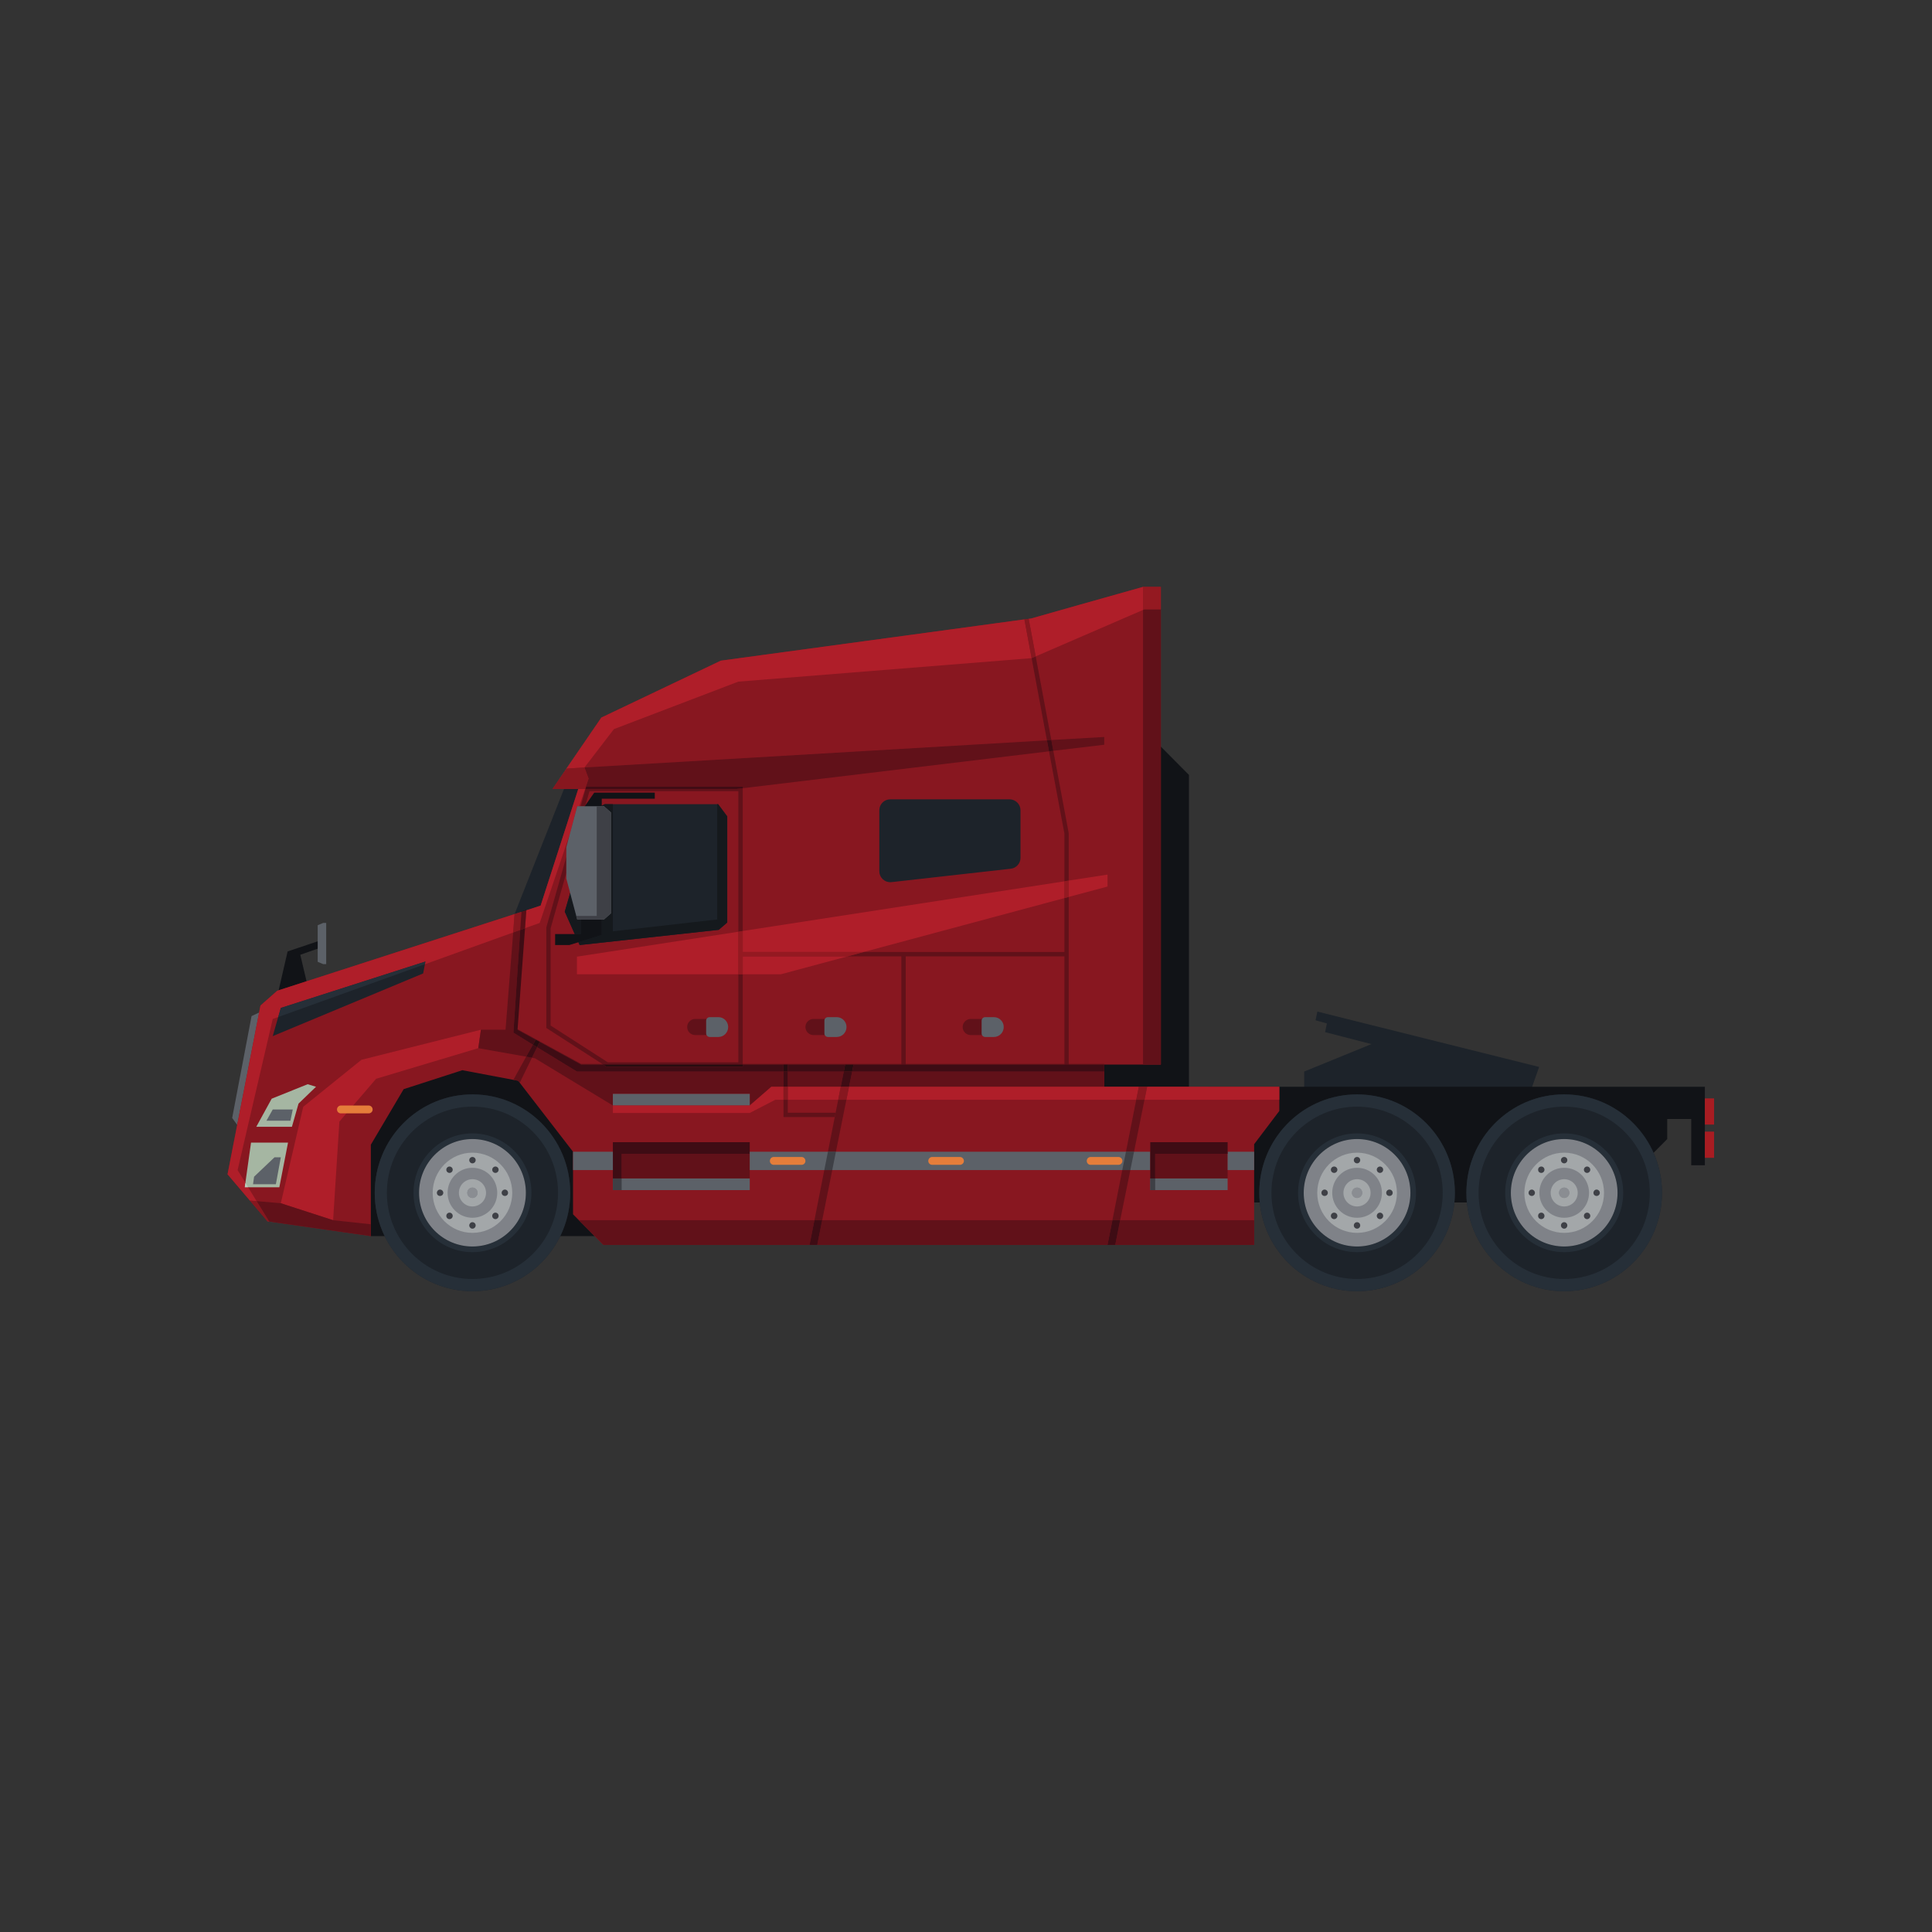 <svg xmlns="http://www.w3.org/2000/svg" xmlns:xlink="http://www.w3.org/1999/xlink" width="96" zoomAndPan="magnify" viewBox="0 0 72 72" height="96" preserveAspectRatio="xMidYMid meet" version="1.0"><rect x="0" y="0" width="72" height="72" fill="#333333" stroke="none"/><defs><clipPath id="3583b22284"><path d="M 8.43 37 L 11 37 L 11 42 L 8.43 42 Z M 8.43 37 " clip-rule="nonzero"/></clipPath><clipPath id="4c547b29e5"><path d="M 45 40 L 63.93 40 L 63.93 45 L 45 45 Z M 45 40 " clip-rule="nonzero"/></clipPath><clipPath id="65a75bcd3d"><path d="M 63 42 L 63.93 42 L 63.93 44 L 63 44 Z M 63 42 " clip-rule="nonzero"/></clipPath><clipPath id="24c62054f4"><path d="M 63 40 L 63.93 40 L 63.93 42 L 63 42 Z M 63 40 " clip-rule="nonzero"/></clipPath><clipPath id="ada88161ef"><path d="M 13 40 L 22 40 L 22 48.121 L 13 48.121 Z M 13 40 " clip-rule="nonzero"/></clipPath><clipPath id="f12a50faf6"><path d="M 17 47 L 21 47 L 21 48.121 L 17 48.121 Z M 17 47 " clip-rule="nonzero"/></clipPath><clipPath id="c3cc2deac4"><path d="M 13 40 L 22 40 L 22 48.121 L 13 48.121 Z M 13 40 " clip-rule="nonzero"/></clipPath><clipPath id="5fe68514d9"><path d="M 46 40 L 55 40 L 55 48.121 L 46 48.121 Z M 46 40 " clip-rule="nonzero"/></clipPath><clipPath id="6f85a7bde1"><path d="M 46 40 L 55 40 L 55 48.121 L 46 48.121 Z M 46 40 " clip-rule="nonzero"/></clipPath><clipPath id="0eab34389d"><path d="M 54 40 L 62 40 L 62 48.121 L 54 48.121 Z M 54 40 " clip-rule="nonzero"/></clipPath><clipPath id="d2723992ca"><path d="M 54 40 L 62 40 L 62 48.121 L 54 48.121 Z M 54 40 " clip-rule="nonzero"/></clipPath><clipPath id="d8afa59278"><path d="M 8.43 21.871 L 48 21.871 L 48 47 L 8.43 47 Z M 8.43 21.871 " clip-rule="nonzero"/></clipPath><clipPath id="3c578be56c"><path d="M 8.43 34 L 20 34 L 20 45 L 8.43 45 Z M 8.43 34 " clip-rule="nonzero"/></clipPath><clipPath id="c5812fb729"><path d="M 8.43 39 L 10 39 L 10 42 L 8.43 42 Z M 8.43 39 " clip-rule="nonzero"/></clipPath><clipPath id="863fb02bdc"><path d="M 8.43 33 L 20 33 L 20 45 L 8.43 45 Z M 8.43 33 " clip-rule="nonzero"/></clipPath><clipPath id="279bdf57d0"><path d="M 40 21.871 L 44 21.871 L 44 23 L 40 23 Z M 40 21.871 " clip-rule="nonzero"/></clipPath><clipPath id="acd6905e22"><path d="M 38 21.871 L 43 21.871 L 43 25 L 38 25 Z M 38 21.871 " clip-rule="nonzero"/></clipPath><clipPath id="e403f854d9"><path d="M 42 21.871 L 44 21.871 L 44 23 L 42 23 Z M 42 21.871 " clip-rule="nonzero"/></clipPath></defs><path fill="#111317" d="M 44.309 41.242 L 44.309 28.879 L 41.445 25.996 C 41.445 25.996 15.359 37.66 15.043 37.973 C 14.727 38.289 11.254 41.457 11.211 41.629 C 11.172 41.805 13.82 46.066 13.82 46.066 L 43.992 46.066 L 44.309 41.242 " fill-opacity="1" fill-rule="nonzero"/><path fill="#111317" d="M 10.324 37.164 L 10.719 35.457 L 11.902 35.059 L 11.902 35.332 L 11.191 35.582 L 11.465 36.742 L 10.324 37.164 " fill-opacity="1" fill-rule="nonzero"/><path fill="#5c6168" d="M 12.043 34.395 L 11.84 34.48 L 11.84 35.844 L 12.043 35.93 L 12.156 35.93 L 12.156 34.395 L 12.043 34.395 " fill-opacity="1" fill-rule="nonzero"/><g clip-path="url(#3583b22284)"><path fill="#5c6168" d="M 8.84 41.922 L 8.652 41.664 L 9.375 37.867 L 10.02 37.562 L 8.84 41.922 " fill-opacity="1" fill-rule="nonzero"/></g><path fill="#1d232a" d="M 21.105 29.184 L 19.176 34.066 L 20.258 34.066 L 21.781 29.184 L 21.105 29.184 " fill-opacity="1" fill-rule="nonzero"/><path fill="#1d232a" d="M 48.602 40.766 L 48.602 39.934 L 51.109 38.91 L 49.383 38.465 L 49.449 38.141 L 49.027 38.023 L 49.094 37.699 L 57.359 39.762 L 57.004 40.766 L 48.602 40.766 " fill-opacity="1" fill-rule="nonzero"/><g clip-path="url(#4c547b29e5)"><path fill="#111317" d="M 45.031 40.5 L 45.031 44.77 L 45.078 44.812 L 59.785 44.812 L 62.133 42.449 L 62.133 41.703 L 63.027 41.703 L 63.027 43.426 L 63.535 43.426 L 63.535 40.5 L 45.031 40.5 " fill-opacity="1" fill-rule="nonzero"/></g><g clip-path="url(#65a75bcd3d)"><path fill="#a81c22" d="M 63.879 42.172 L 63.535 42.172 L 63.535 43.148 L 63.879 43.148 L 63.879 42.172 " fill-opacity="1" fill-rule="nonzero"/></g><g clip-path="url(#24c62054f4)"><path fill="#a81c22" d="M 63.879 40.934 L 63.535 40.934 L 63.535 41.91 L 63.879 41.91 L 63.879 40.934 " fill-opacity="1" fill-rule="nonzero"/></g><g clip-path="url(#ada88161ef)"><path fill="#1d232a" d="M 17.605 40.785 C 15.594 40.785 13.965 42.426 13.965 44.453 C 13.965 46.477 15.594 48.121 17.605 48.121 C 19.621 48.121 21.25 46.477 21.25 44.453 C 21.25 42.426 19.621 40.785 17.605 40.785 " fill-opacity="1" fill-rule="nonzero"/></g><g clip-path="url(#f12a50faf6)"><path fill="#ffffff" d="M 17.605 48.121 C 17.605 48.121 17.602 48.121 17.602 48.121 C 17.602 48.121 17.605 48.121 17.605 48.121 C 17.652 48.121 17.695 48.117 17.738 48.117 C 17.695 48.117 17.652 48.121 17.605 48.121 M 17.781 48.117 C 17.785 48.117 17.789 48.113 17.797 48.113 C 17.789 48.113 17.785 48.117 17.781 48.117 M 17.859 48.109 C 18.734 48.051 19.527 47.68 20.125 47.105 C 19.527 47.68 18.734 48.051 17.859 48.109 M 20.129 47.098 C 20.141 47.086 20.156 47.074 20.168 47.062 C 20.156 47.074 20.141 47.086 20.129 47.098 M 20.168 47.062 C 20.172 47.059 20.172 47.059 20.172 47.055 C 20.172 47.059 20.172 47.059 20.168 47.062 M 20.184 47.047 C 20.184 47.047 20.184 47.047 20.184 47.043 C 20.184 47.047 20.184 47.047 20.184 47.047 M 20.211 47.02 C 20.211 47.016 20.215 47.016 20.215 47.012 C 20.215 47.016 20.211 47.016 20.211 47.02 " fill-opacity="1" fill-rule="nonzero"/></g><path fill="#15191e" d="M 21.25 44.453 C 21.25 42.43 19.621 40.789 17.613 40.785 C 19.621 40.789 21.25 42.43 21.25 44.453 M 13.965 44.453 C 13.965 42.48 15.512 40.871 17.449 40.789 C 15.512 40.871 13.965 42.48 13.965 44.453 " fill-opacity="1" fill-rule="nonzero"/><g clip-path="url(#c3cc2deac4)"><path fill="#262f38" d="M 17.605 48.121 C 17.605 48.121 17.602 48.121 17.602 48.121 C 15.59 48.117 13.965 46.477 13.965 44.453 C 13.965 42.48 15.512 40.871 17.449 40.789 C 17.504 40.785 17.555 40.785 17.605 40.785 C 17.609 40.785 17.609 40.785 17.613 40.785 C 19.621 40.789 21.25 42.43 21.25 44.453 C 21.25 45.449 20.855 46.352 20.215 47.012 C 20.215 47.016 20.211 47.016 20.211 47.02 C 20.203 47.027 20.191 47.035 20.184 47.043 C 20.184 47.047 20.184 47.047 20.184 47.047 C 20.18 47.051 20.176 47.051 20.172 47.055 C 20.172 47.059 20.172 47.059 20.168 47.062 C 20.156 47.074 20.141 47.086 20.129 47.098 C 20.129 47.102 20.125 47.102 20.125 47.105 C 19.527 47.68 18.734 48.051 17.859 48.109 C 17.836 48.113 17.816 48.113 17.797 48.113 C 17.789 48.113 17.785 48.117 17.781 48.117 C 17.766 48.117 17.754 48.117 17.738 48.117 C 17.695 48.117 17.652 48.121 17.605 48.121 M 17.605 41.242 C 15.844 41.242 14.418 42.68 14.418 44.453 C 14.418 46.227 15.844 47.664 17.605 47.664 C 19.371 47.664 20.797 46.227 20.797 44.453 C 20.797 42.68 19.371 41.242 17.605 41.242 " fill-opacity="1" fill-rule="nonzero"/></g><path fill="#262f38" d="M 17.605 46.664 C 16.395 46.664 15.41 45.676 15.41 44.453 C 15.41 43.23 16.395 42.238 17.605 42.238 C 18.82 42.238 19.805 43.23 19.805 44.453 C 19.805 45.676 18.82 46.664 17.605 46.664 M 17.605 42.449 C 16.508 42.449 15.617 43.348 15.617 44.453 C 15.617 45.559 16.508 46.453 17.605 46.453 C 18.707 46.453 19.598 45.559 19.598 44.453 C 19.598 43.348 18.707 42.449 17.605 42.449 " fill-opacity="1" fill-rule="nonzero"/><path fill="#7f8288" d="M 17.605 42.449 C 16.508 42.449 15.617 43.348 15.617 44.453 C 15.617 45.559 16.508 46.453 17.605 46.453 C 18.707 46.453 19.598 45.559 19.598 44.453 C 19.598 43.348 18.707 42.449 17.605 42.449 " fill-opacity="1" fill-rule="nonzero"/><path fill="#a3a7a9" d="M 17.605 45.945 C 16.789 45.945 16.125 45.277 16.125 44.453 C 16.125 43.629 16.789 42.957 17.605 42.957 C 18.426 42.957 19.09 43.629 19.09 44.453 C 19.09 45.277 18.426 45.945 17.605 45.945 M 17.605 43.52 C 17.098 43.52 16.68 43.938 16.68 44.453 C 16.68 44.965 17.098 45.383 17.605 45.383 C 18.117 45.383 18.531 44.965 18.531 44.453 C 18.531 43.938 18.117 43.52 17.605 43.52 " fill-opacity="1" fill-rule="nonzero"/><path fill="#a3a7a9" d="M 17.605 44.961 C 17.328 44.961 17.102 44.734 17.102 44.453 C 17.102 44.172 17.328 43.945 17.605 43.945 C 17.887 43.945 18.113 44.172 18.113 44.453 C 18.113 44.734 17.887 44.961 17.605 44.961 M 17.605 44.258 C 17.5 44.258 17.414 44.344 17.414 44.453 C 17.414 44.559 17.5 44.645 17.605 44.645 C 17.715 44.645 17.797 44.559 17.797 44.453 C 17.797 44.344 17.715 44.258 17.605 44.258 " fill-opacity="1" fill-rule="nonzero"/><path fill="#8a8d92" d="M 17.605 44.645 C 17.5 44.645 17.414 44.559 17.414 44.453 C 17.414 44.344 17.5 44.258 17.605 44.258 C 17.715 44.258 17.797 44.344 17.797 44.453 C 17.797 44.559 17.715 44.645 17.605 44.645 " fill-opacity="1" fill-rule="nonzero"/><path fill="#3e4046" d="M 16.398 44.332 C 16.332 44.332 16.281 44.387 16.281 44.453 C 16.281 44.52 16.332 44.57 16.398 44.57 C 16.465 44.57 16.52 44.52 16.52 44.453 C 16.52 44.387 16.465 44.332 16.398 44.332 " fill-opacity="1" fill-rule="nonzero"/><path fill="#3e4046" d="M 16.668 45.227 C 16.621 45.273 16.621 45.352 16.668 45.398 C 16.715 45.445 16.789 45.445 16.836 45.398 C 16.883 45.352 16.883 45.273 16.836 45.227 C 16.789 45.18 16.715 45.18 16.668 45.227 " fill-opacity="1" fill-rule="nonzero"/><path fill="#3e4046" d="M 17.488 45.668 C 17.488 45.734 17.543 45.789 17.605 45.789 C 17.672 45.789 17.727 45.734 17.727 45.668 C 17.727 45.602 17.672 45.547 17.605 45.547 C 17.543 45.547 17.488 45.602 17.488 45.668 " fill-opacity="1" fill-rule="nonzero"/><path fill="#3e4046" d="M 18.379 45.398 C 18.426 45.445 18.5 45.445 18.547 45.398 C 18.594 45.352 18.594 45.273 18.547 45.227 C 18.5 45.18 18.426 45.18 18.379 45.227 C 18.332 45.273 18.332 45.352 18.379 45.398 " fill-opacity="1" fill-rule="nonzero"/><path fill="#3e4046" d="M 18.816 44.57 C 18.883 44.57 18.934 44.52 18.934 44.453 C 18.934 44.387 18.883 44.332 18.816 44.332 C 18.75 44.332 18.695 44.387 18.695 44.453 C 18.695 44.52 18.75 44.57 18.816 44.57 " fill-opacity="1" fill-rule="nonzero"/><path fill="#3e4046" d="M 18.547 43.676 C 18.594 43.629 18.594 43.555 18.547 43.508 C 18.5 43.461 18.426 43.461 18.379 43.508 C 18.332 43.555 18.332 43.629 18.379 43.676 C 18.426 43.723 18.5 43.723 18.547 43.676 " fill-opacity="1" fill-rule="nonzero"/><path fill="#3e4046" d="M 17.727 43.234 C 17.727 43.168 17.672 43.117 17.605 43.117 C 17.543 43.117 17.488 43.168 17.488 43.234 C 17.488 43.301 17.543 43.355 17.605 43.355 C 17.672 43.355 17.727 43.301 17.727 43.234 " fill-opacity="1" fill-rule="nonzero"/><path fill="#3e4046" d="M 16.836 43.508 C 16.789 43.461 16.715 43.461 16.668 43.508 C 16.621 43.555 16.621 43.629 16.668 43.676 C 16.715 43.723 16.789 43.723 16.836 43.676 C 16.883 43.629 16.883 43.555 16.836 43.508 " fill-opacity="1" fill-rule="nonzero"/><g clip-path="url(#5fe68514d9)"><path fill="#1d232a" d="M 50.574 40.785 C 48.559 40.785 46.93 42.426 46.93 44.453 C 46.93 46.477 48.559 48.121 50.574 48.121 C 52.586 48.121 54.219 46.477 54.219 44.453 C 54.219 42.426 52.586 40.785 50.574 40.785 " fill-opacity="1" fill-rule="nonzero"/></g><path fill="#15191e" d="M 54.219 44.453 C 54.219 42.477 52.668 40.867 50.727 40.789 C 52.668 40.867 54.219 42.477 54.219 44.453 M 46.93 44.453 C 46.93 42.48 48.477 40.871 50.414 40.789 C 48.477 40.871 46.93 42.48 46.93 44.453 " fill-opacity="1" fill-rule="nonzero"/><g clip-path="url(#6f85a7bde1)"><path fill="#262f38" d="M 50.574 48.121 C 50.57 48.121 50.57 48.121 50.566 48.121 C 48.559 48.117 46.93 46.477 46.93 44.453 C 46.93 42.48 48.477 40.871 50.414 40.789 C 50.469 40.785 50.52 40.785 50.574 40.785 C 50.625 40.785 50.676 40.785 50.727 40.789 C 52.668 40.867 54.219 42.477 54.219 44.453 C 54.219 46.434 52.656 48.051 50.703 48.117 C 50.66 48.117 50.617 48.121 50.574 48.121 M 50.574 41.242 C 48.812 41.242 47.383 42.68 47.383 44.453 C 47.383 46.227 48.812 47.664 50.574 47.664 C 52.336 47.664 53.766 46.227 53.766 44.453 C 53.766 42.68 52.336 41.242 50.574 41.242 " fill-opacity="1" fill-rule="nonzero"/></g><path fill="#262f38" d="M 50.574 46.664 C 49.359 46.664 48.375 45.676 48.375 44.453 C 48.375 43.23 49.359 42.238 50.574 42.238 C 51.785 42.238 52.77 43.23 52.77 44.453 C 52.77 45.676 51.785 46.664 50.574 46.664 M 50.574 42.449 C 49.477 42.449 48.586 43.348 48.586 44.453 C 48.586 45.559 49.477 46.453 50.574 46.453 C 51.672 46.453 52.562 45.559 52.562 44.453 C 52.562 43.348 51.672 42.449 50.574 42.449 " fill-opacity="1" fill-rule="nonzero"/><path fill="#7f8288" d="M 50.574 42.449 C 49.477 42.449 48.586 43.348 48.586 44.453 C 48.586 45.559 49.477 46.453 50.574 46.453 C 51.672 46.453 52.562 45.559 52.562 44.453 C 52.562 43.348 51.672 42.449 50.574 42.449 " fill-opacity="1" fill-rule="nonzero"/><path fill="#a3a7a9" d="M 50.574 45.945 C 49.754 45.945 49.09 45.277 49.09 44.453 C 49.09 43.629 49.754 42.957 50.574 42.957 C 51.391 42.957 52.059 43.629 52.059 44.453 C 52.059 45.277 51.391 45.945 50.574 45.945 M 50.574 43.52 C 50.062 43.52 49.648 43.938 49.648 44.453 C 49.648 44.965 50.062 45.383 50.574 45.383 C 51.086 45.383 51.5 44.965 51.5 44.453 C 51.5 43.938 51.086 43.52 50.574 43.52 " fill-opacity="1" fill-rule="nonzero"/><path fill="#a3a7a9" d="M 50.574 44.961 C 50.293 44.961 50.066 44.734 50.066 44.453 C 50.066 44.172 50.293 43.945 50.574 43.945 C 50.852 43.945 51.078 44.172 51.078 44.453 C 51.078 44.734 50.852 44.961 50.574 44.961 M 50.574 44.258 C 50.469 44.258 50.383 44.344 50.383 44.453 C 50.383 44.559 50.469 44.645 50.574 44.645 C 50.68 44.645 50.766 44.559 50.766 44.453 C 50.766 44.344 50.68 44.258 50.574 44.258 " fill-opacity="1" fill-rule="nonzero"/><path fill="#8a8d92" d="M 50.574 44.645 C 50.469 44.645 50.383 44.559 50.383 44.453 C 50.383 44.344 50.469 44.258 50.574 44.258 C 50.68 44.258 50.766 44.344 50.766 44.453 C 50.766 44.559 50.68 44.645 50.574 44.645 " fill-opacity="1" fill-rule="nonzero"/><path fill="#3e4046" d="M 49.363 44.332 C 49.297 44.332 49.246 44.387 49.246 44.453 C 49.246 44.52 49.297 44.57 49.363 44.57 C 49.43 44.57 49.484 44.52 49.484 44.453 C 49.484 44.387 49.43 44.332 49.363 44.332 " fill-opacity="1" fill-rule="nonzero"/><path fill="#3e4046" d="M 49.633 45.227 C 49.586 45.273 49.586 45.352 49.633 45.398 C 49.68 45.445 49.758 45.445 49.805 45.398 C 49.852 45.352 49.852 45.273 49.805 45.227 C 49.758 45.18 49.68 45.18 49.633 45.227 " fill-opacity="1" fill-rule="nonzero"/><path fill="#3e4046" d="M 50.453 45.668 C 50.453 45.734 50.508 45.789 50.574 45.789 C 50.641 45.789 50.691 45.734 50.691 45.668 C 50.691 45.602 50.641 45.547 50.574 45.547 C 50.508 45.547 50.453 45.602 50.453 45.668 " fill-opacity="1" fill-rule="nonzero"/><path fill="#3e4046" d="M 51.344 45.398 C 51.391 45.445 51.465 45.445 51.512 45.398 C 51.559 45.352 51.559 45.273 51.512 45.227 C 51.465 45.18 51.391 45.18 51.344 45.227 C 51.297 45.273 51.297 45.352 51.344 45.398 " fill-opacity="1" fill-rule="nonzero"/><path fill="#3e4046" d="M 51.781 44.57 C 51.848 44.57 51.902 44.52 51.902 44.453 C 51.902 44.387 51.848 44.332 51.781 44.332 C 51.715 44.332 51.66 44.387 51.66 44.453 C 51.66 44.52 51.715 44.57 51.781 44.57 " fill-opacity="1" fill-rule="nonzero"/><path fill="#3e4046" d="M 51.512 43.676 C 51.559 43.629 51.559 43.555 51.512 43.508 C 51.465 43.461 51.391 43.461 51.344 43.508 C 51.297 43.555 51.297 43.629 51.344 43.676 C 51.391 43.723 51.465 43.723 51.512 43.676 " fill-opacity="1" fill-rule="nonzero"/><path fill="#3e4046" d="M 50.691 43.234 C 50.691 43.168 50.641 43.117 50.574 43.117 C 50.508 43.117 50.453 43.168 50.453 43.234 C 50.453 43.301 50.508 43.355 50.574 43.355 C 50.641 43.355 50.691 43.301 50.691 43.234 " fill-opacity="1" fill-rule="nonzero"/><path fill="#3e4046" d="M 49.805 43.508 C 49.758 43.461 49.68 43.461 49.633 43.508 C 49.586 43.555 49.586 43.629 49.633 43.676 C 49.68 43.723 49.758 43.723 49.805 43.676 C 49.852 43.629 49.852 43.555 49.805 43.508 " fill-opacity="1" fill-rule="nonzero"/><g clip-path="url(#0eab34389d)"><path fill="#1d232a" d="M 58.293 40.785 C 56.281 40.785 54.648 42.426 54.648 44.453 C 54.648 46.477 56.281 48.121 58.293 48.121 C 60.305 48.121 61.938 46.477 61.938 44.453 C 61.938 42.426 60.305 40.785 58.293 40.785 " fill-opacity="1" fill-rule="nonzero"/></g><path fill="#ffffff" d="M 61.938 44.453 C 61.938 43.922 61.824 43.418 61.621 42.961 C 61.824 43.418 61.938 43.922 61.938 44.453 " fill-opacity="1" fill-rule="nonzero"/><path fill="#15191e" d="M 54.648 44.453 C 54.648 42.676 55.906 41.191 57.574 40.855 C 55.906 41.191 54.648 42.676 54.648 44.453 M 61.621 42.961 C 61.074 41.723 59.863 40.848 58.445 40.789 C 59.863 40.848 61.074 41.723 61.621 42.961 M 57.574 40.855 C 57.578 40.855 57.586 40.855 57.59 40.852 C 57.586 40.855 57.578 40.855 57.574 40.855 M 57.602 40.852 C 57.602 40.852 57.602 40.852 57.605 40.852 C 57.602 40.852 57.602 40.852 57.602 40.852 M 57.613 40.848 C 57.621 40.848 57.625 40.848 57.629 40.844 C 57.625 40.848 57.621 40.848 57.613 40.848 M 57.633 40.844 L 57.633 40.844 M 57.648 40.84 C 57.652 40.84 57.656 40.84 57.66 40.84 C 57.656 40.84 57.652 40.84 57.648 40.84 M 57.66 40.84 C 57.672 40.836 57.688 40.836 57.703 40.832 C 57.688 40.836 57.672 40.836 57.66 40.84 M 57.711 40.832 C 57.715 40.832 57.715 40.828 57.719 40.828 C 57.715 40.828 57.715 40.832 57.711 40.832 M 57.723 40.828 C 57.723 40.828 57.727 40.828 57.727 40.828 C 57.727 40.828 57.723 40.828 57.723 40.828 M 57.742 40.824 C 57.777 40.82 57.816 40.816 57.852 40.812 C 57.816 40.816 57.777 40.82 57.742 40.824 M 57.852 40.812 C 57.859 40.809 57.867 40.809 57.875 40.809 C 57.867 40.809 57.859 40.809 57.852 40.812 M 57.887 40.809 C 57.891 40.805 57.895 40.805 57.898 40.805 C 57.895 40.805 57.891 40.805 57.887 40.809 M 57.93 40.801 C 57.953 40.801 57.977 40.797 58 40.797 C 57.977 40.797 57.953 40.801 57.93 40.801 M 58.012 40.797 C 58.027 40.793 58.047 40.793 58.062 40.793 C 58.047 40.793 58.027 40.793 58.012 40.797 M 58.074 40.789 C 58.086 40.789 58.094 40.789 58.102 40.789 C 58.094 40.789 58.086 40.789 58.074 40.789 M 58.117 40.789 C 58.121 40.789 58.121 40.789 58.125 40.789 C 58.121 40.789 58.121 40.789 58.117 40.789 " fill-opacity="1" fill-rule="nonzero"/><g clip-path="url(#d2723992ca)"><path fill="#262f38" d="M 58.293 48.121 C 58.289 48.121 58.289 48.121 58.285 48.121 C 56.277 48.117 54.648 46.477 54.648 44.453 C 54.648 42.676 55.906 41.191 57.574 40.855 C 57.578 40.855 57.586 40.855 57.59 40.852 C 57.594 40.852 57.598 40.852 57.602 40.852 C 57.602 40.852 57.602 40.852 57.605 40.852 C 57.609 40.848 57.609 40.848 57.613 40.848 C 57.621 40.848 57.625 40.848 57.629 40.844 C 57.629 40.844 57.629 40.844 57.633 40.844 C 57.637 40.844 57.641 40.844 57.648 40.84 C 57.652 40.84 57.656 40.84 57.656 40.84 C 57.66 40.84 57.66 40.84 57.66 40.84 C 57.672 40.836 57.688 40.836 57.703 40.832 C 57.703 40.832 57.707 40.832 57.711 40.832 C 57.711 40.832 57.715 40.828 57.719 40.828 C 57.719 40.828 57.719 40.828 57.723 40.828 C 57.723 40.828 57.727 40.828 57.727 40.828 C 57.734 40.828 57.738 40.828 57.742 40.824 C 57.781 40.82 57.816 40.816 57.852 40.812 C 57.859 40.809 57.867 40.809 57.875 40.809 C 57.879 40.809 57.883 40.809 57.887 40.809 C 57.891 40.805 57.895 40.805 57.898 40.805 C 57.91 40.805 57.922 40.805 57.93 40.801 C 57.953 40.801 57.977 40.797 57.996 40.797 C 58.004 40.797 58.008 40.797 58.012 40.797 C 58.027 40.793 58.047 40.793 58.062 40.793 C 58.066 40.793 58.07 40.793 58.074 40.789 C 58.086 40.789 58.094 40.789 58.102 40.789 C 58.109 40.789 58.113 40.789 58.117 40.789 C 58.121 40.789 58.121 40.789 58.125 40.789 C 58.18 40.785 58.234 40.785 58.293 40.785 C 58.344 40.785 58.395 40.785 58.445 40.789 C 59.863 40.848 61.074 41.723 61.621 42.961 C 61.824 43.418 61.938 43.922 61.938 44.453 C 61.938 46.434 60.375 48.051 58.422 48.117 C 58.379 48.117 58.336 48.121 58.293 48.121 M 58.293 41.242 C 56.531 41.242 55.102 42.68 55.102 44.453 C 55.102 46.227 56.531 47.664 58.293 47.664 C 60.055 47.664 61.484 46.227 61.484 44.453 C 61.484 42.68 60.055 41.242 58.293 41.242 " fill-opacity="1" fill-rule="nonzero"/></g><path fill="#262f38" d="M 58.293 46.664 C 57.078 46.664 56.094 45.676 56.094 44.453 C 56.094 43.23 57.078 42.238 58.293 42.238 C 59.508 42.238 60.492 43.23 60.492 44.453 C 60.492 45.676 59.508 46.664 58.293 46.664 M 58.293 42.449 C 57.195 42.449 56.305 43.348 56.305 44.453 C 56.305 45.559 57.195 46.453 58.293 46.453 C 59.391 46.453 60.281 45.559 60.281 44.453 C 60.281 43.348 59.391 42.449 58.293 42.449 " fill-opacity="1" fill-rule="nonzero"/><path fill="#7f8288" d="M 58.293 42.449 C 57.195 42.449 56.305 43.348 56.305 44.453 C 56.305 45.559 57.195 46.453 58.293 46.453 C 59.391 46.453 60.281 45.559 60.281 44.453 C 60.281 43.348 59.391 42.449 58.293 42.449 " fill-opacity="1" fill-rule="nonzero"/><path fill="#a3a7a9" d="M 58.293 45.945 C 57.473 45.945 56.809 45.277 56.809 44.453 C 56.809 43.629 57.473 42.957 58.293 42.957 C 59.113 42.957 59.777 43.629 59.777 44.453 C 59.777 45.277 59.113 45.945 58.293 45.945 M 58.293 43.52 C 57.781 43.52 57.367 43.938 57.367 44.453 C 57.367 44.965 57.781 45.383 58.293 45.383 C 58.805 45.383 59.219 44.965 59.219 44.453 C 59.219 43.938 58.805 43.52 58.293 43.52 " fill-opacity="1" fill-rule="nonzero"/><path fill="#a3a7a9" d="M 58.293 44.961 C 58.016 44.961 57.789 44.734 57.789 44.453 C 57.789 44.172 58.016 43.945 58.293 43.945 C 58.57 43.945 58.797 44.172 58.797 44.453 C 58.797 44.734 58.57 44.961 58.293 44.961 M 58.293 44.258 C 58.188 44.258 58.102 44.344 58.102 44.453 C 58.102 44.559 58.188 44.645 58.293 44.645 C 58.398 44.645 58.484 44.559 58.484 44.453 C 58.484 44.344 58.398 44.258 58.293 44.258 " fill-opacity="1" fill-rule="nonzero"/><path fill="#8a8d92" d="M 58.293 44.645 C 58.188 44.645 58.102 44.559 58.102 44.453 C 58.102 44.344 58.188 44.258 58.293 44.258 C 58.398 44.258 58.484 44.344 58.484 44.453 C 58.484 44.559 58.398 44.645 58.293 44.645 " fill-opacity="1" fill-rule="nonzero"/><path fill="#3e4046" d="M 57.086 44.332 C 57.02 44.332 56.965 44.387 56.965 44.453 C 56.965 44.52 57.02 44.57 57.086 44.57 C 57.148 44.57 57.203 44.52 57.203 44.453 C 57.203 44.387 57.148 44.332 57.086 44.332 " fill-opacity="1" fill-rule="nonzero"/><path fill="#3e4046" d="M 57.352 45.227 C 57.309 45.273 57.309 45.352 57.352 45.398 C 57.402 45.445 57.477 45.445 57.523 45.398 C 57.57 45.352 57.57 45.273 57.523 45.227 C 57.477 45.18 57.402 45.18 57.352 45.227 " fill-opacity="1" fill-rule="nonzero"/><path fill="#3e4046" d="M 58.172 45.668 C 58.172 45.734 58.227 45.789 58.293 45.789 C 58.359 45.789 58.41 45.734 58.41 45.668 C 58.41 45.602 58.359 45.547 58.293 45.547 C 58.227 45.547 58.172 45.602 58.172 45.668 " fill-opacity="1" fill-rule="nonzero"/><path fill="#3e4046" d="M 59.062 45.398 C 59.109 45.445 59.184 45.445 59.23 45.398 C 59.277 45.352 59.277 45.273 59.23 45.227 C 59.184 45.18 59.109 45.18 59.062 45.227 C 59.016 45.273 59.016 45.352 59.062 45.398 " fill-opacity="1" fill-rule="nonzero"/><path fill="#3e4046" d="M 59.5 44.57 C 59.566 44.57 59.621 44.52 59.621 44.453 C 59.621 44.387 59.566 44.332 59.5 44.332 C 59.434 44.332 59.383 44.387 59.383 44.453 C 59.383 44.52 59.434 44.57 59.5 44.57 " fill-opacity="1" fill-rule="nonzero"/><path fill="#3e4046" d="M 59.23 43.676 C 59.277 43.629 59.277 43.555 59.23 43.508 C 59.184 43.461 59.109 43.461 59.062 43.508 C 59.016 43.555 59.016 43.629 59.062 43.676 C 59.109 43.723 59.184 43.723 59.23 43.676 " fill-opacity="1" fill-rule="nonzero"/><path fill="#3e4046" d="M 58.41 43.234 C 58.41 43.168 58.359 43.117 58.293 43.117 C 58.227 43.117 58.172 43.168 58.172 43.234 C 58.172 43.301 58.227 43.355 58.293 43.355 C 58.359 43.355 58.41 43.301 58.41 43.234 " fill-opacity="1" fill-rule="nonzero"/><path fill="#3e4046" d="M 57.523 43.508 C 57.477 43.461 57.402 43.461 57.352 43.508 C 57.309 43.555 57.309 43.629 57.352 43.676 C 57.402 43.723 57.477 43.723 57.523 43.676 C 57.57 43.629 57.57 43.555 57.523 43.508 " fill-opacity="1" fill-rule="nonzero"/><g clip-path="url(#d8afa59278)"><path fill="#881720" d="M 47.676 41.402 L 47.676 40.5 L 41.152 40.5 L 41.152 39.672 L 43.262 39.672 L 43.262 21.871 L 42.598 21.871 L 38.422 23.051 L 26.863 24.621 L 22.41 26.742 L 20.59 29.402 L 21.551 29.402 L 20.148 33.75 L 10.332 36.922 L 9.707 37.473 L 8.48 43.762 L 9.969 45.516 L 13.82 46.066 L 13.82 42.66 L 15.043 40.59 L 17.23 39.883 L 19.312 40.277 L 21.355 42.922 L 21.355 45.254 L 22.488 46.395 L 46.738 46.395 L 46.738 42.641 L 47.676 41.402 " fill-opacity="1" fill-rule="nonzero"/></g><path fill="#af1e29" d="M 12.414 45.473 L 10.676 44.91 L 10.465 44.84 L 11.301 41.246 L 13.469 39.496 L 17.922 38.375 L 17.824 39.062 L 14.016 40.203 L 12.648 41.797 L 12.414 45.473 " fill-opacity="1" fill-rule="nonzero"/><path fill="#a5b6a2" d="M 9.355 42.582 L 10.734 42.582 L 10.41 44.246 L 9.121 44.246 L 9.355 42.582 " fill-opacity="1" fill-rule="nonzero"/><path fill="#a5b6a2" d="M 9.551 41.992 L 10.879 41.992 L 11.125 41.129 L 11.777 40.5 L 11.465 40.406 L 10.125 40.945 L 9.551 41.992 " fill-opacity="1" fill-rule="nonzero"/><path fill="#e57d3a" d="M 13.738 41.199 L 12.703 41.199 C 12.625 41.199 12.559 41.266 12.559 41.348 C 12.559 41.43 12.625 41.492 12.703 41.492 L 13.738 41.492 C 13.82 41.492 13.887 41.43 13.887 41.348 C 13.887 41.266 13.82 41.199 13.738 41.199 " fill-opacity="1" fill-rule="nonzero"/><path fill="#15191d" d="M 19.176 34.066 L 19.309 34.023 L 19.176 34.066 " fill-opacity="1" fill-rule="nonzero"/><path fill="#611119" d="M 27.941 41.199 L 27.941 40.766 L 22.84 40.766 L 22.84 41.199 L 19.934 39.438 L 19.824 39.418 L 20.016 39.027 L 21.5 39.934 L 29.199 39.934 L 29.199 40.5 L 28.746 40.5 L 27.941 41.199 M 41.152 40.5 L 31.641 40.5 L 31.758 39.934 L 41.152 39.934 L 41.152 40.5 M 31.332 40.5 L 29.359 40.5 L 29.359 39.934 L 31.445 39.934 L 31.332 40.5 M 19.609 39.379 L 17.824 39.062 L 17.922 38.375 L 18.84 38.375 L 19.125 34.75 L 19.387 34.656 L 19.133 38.484 L 19.859 38.934 L 19.609 39.379 M 19.289 38.355 L 19.289 38.352 L 19.566 34.594 L 19.566 34.59 L 19.289 38.355 " fill-opacity="1" fill-rule="nonzero"/><path fill="#941921" d="M 17.824 39.062 L 17.922 38.375 L 17.824 39.062 " fill-opacity="1" fill-rule="nonzero"/><path fill="#0d0e10" d="M 19.371 40.348 L 19.312 40.277 L 19.133 40.242 L 19.312 40.277 L 19.371 40.348 " fill-opacity="1" fill-rule="nonzero"/><path fill="#611119" d="M 19.371 40.348 L 19.312 40.277 L 19.133 40.242 L 19.609 39.379 L 19.824 39.418 L 19.371 40.348 " fill-opacity="1" fill-rule="nonzero"/><path fill="#3e0c14" d="M 19.824 39.418 L 19.609 39.379 L 19.859 38.934 L 20.016 39.027 L 19.824 39.418 " fill-opacity="1" fill-rule="nonzero"/><path fill="#611119" d="M 23.168 43.918 L 27.941 43.918 L 27.941 43 L 23.168 43 Z M 23.168 43.918 " fill-opacity="1" fill-rule="nonzero"/><path fill="#5c6168" d="M 22.84 44.352 L 27.941 44.352 L 27.941 43.918 L 22.84 43.918 Z M 22.84 44.352 " fill-opacity="1" fill-rule="nonzero"/><path fill="#5c6168" d="M 22.84 41.199 L 27.941 41.199 L 27.941 40.766 L 22.84 40.766 Z M 22.84 41.199 " fill-opacity="1" fill-rule="nonzero"/><path fill="#611119" d="M 27.941 43 L 27.941 42.566 L 22.84 42.566 L 27.941 42.566 L 27.941 43 " fill-opacity="1" fill-rule="nonzero"/><path fill="#3e0c14" d="M 23.168 43.918 L 22.84 43.918 L 22.84 42.566 L 27.941 42.566 L 27.941 43 L 23.168 43 L 23.168 43.918 " fill-opacity="1" fill-rule="nonzero"/><path fill="#3e4046" d="M 22.84 44.352 L 23.168 44.352 L 23.168 43.918 L 22.84 43.918 Z M 22.84 44.352 " fill-opacity="1" fill-rule="nonzero"/><path fill="#611119" d="M 45.75 43.918 L 43.051 43.918 L 43.051 43 L 45.75 43 L 45.75 43.918 " fill-opacity="1" fill-rule="nonzero"/><path fill="#5c6168" d="M 45.75 42.922 L 45.75 43.605 L 46.738 43.605 L 46.738 42.922 L 45.75 42.922 M 21.355 43.605 L 22.84 43.605 L 22.84 42.922 L 21.355 42.922 L 21.355 43.605 M 42.867 43.605 L 27.941 43.605 L 27.941 42.922 L 42.867 42.922 L 42.867 43.605 " fill-opacity="1" fill-rule="nonzero"/><path fill="#5c6168" d="M 45.75 44.352 L 42.867 44.352 L 42.867 43.918 L 45.75 43.918 L 45.75 44.352 " fill-opacity="1" fill-rule="nonzero"/><path fill="#611119" d="M 45.75 42.922 L 45.75 42.566 L 42.867 42.566 L 45.75 42.566 L 45.75 42.922 " fill-opacity="1" fill-rule="nonzero"/><path fill="#3e0c14" d="M 43.051 43.918 L 42.867 43.918 L 42.867 42.566 L 45.75 42.566 L 45.75 43 L 43.051 43 L 43.051 43.918 " fill-opacity="1" fill-rule="nonzero"/><path fill="#3e4046" d="M 42.867 43.605 L 42.867 42.922 L 42.867 43.605 M 45.75 43 L 45.75 42.922 L 45.75 43 " fill-opacity="1" fill-rule="nonzero"/><path fill="#3e4046" d="M 43.051 44.352 L 42.867 44.352 L 42.867 43.918 L 43.051 43.918 L 43.051 44.352 " fill-opacity="1" fill-rule="nonzero"/><path fill="#611119" d="M 30.641 45.473 L 30.352 45.473 L 30.719 43.605 L 31.016 43.605 L 30.641 45.473 M 31.152 42.922 L 30.855 42.922 L 31.109 41.629 L 31.141 41.469 L 31.238 40.984 L 31.543 40.984 L 31.152 42.922 M 31.641 40.5 L 31.332 40.5 L 31.641 40.5 " fill-opacity="1" fill-rule="nonzero"/><path fill="#3e0c14" d="M 31.641 40.5 L 31.332 40.5 L 31.445 39.934 L 31.758 39.934 L 31.641 40.5 " fill-opacity="1" fill-rule="nonzero"/><path fill="#3e4046" d="M 31.016 43.605 L 30.719 43.605 L 30.855 42.922 L 31.152 42.922 L 31.016 43.605 " fill-opacity="1" fill-rule="nonzero"/><path fill="#611119" d="M 41.746 45.473 L 41.457 45.473 L 41.824 43.605 L 42.125 43.605 L 41.746 45.473 M 42.262 42.922 L 41.961 42.922 L 42.344 40.984 L 42.652 40.984 L 42.262 42.922 " fill-opacity="1" fill-rule="nonzero"/><path fill="#3e4046" d="M 42.125 43.605 L 41.824 43.605 L 41.961 42.922 L 42.262 42.922 L 42.125 43.605 " fill-opacity="1" fill-rule="nonzero"/><path fill="#611119" d="M 21.82 29.402 L 21.805 29.402 L 21.934 29.016 L 21.781 28.602 L 39.016 27.59 L 39.094 28 L 27.68 29.375 L 27.68 29.32 L 21.844 29.32 L 21.82 29.402 M 39.254 27.98 L 39.18 27.578 L 41.152 27.465 L 41.152 27.754 L 39.254 27.98 " fill-opacity="1" fill-rule="nonzero"/><path fill="#1d232a" d="M 10.164 38.613 L 10.465 37.562 L 15.855 35.832 L 15.77 36.277 L 10.164 38.613 " fill-opacity="1" fill-rule="nonzero"/><path fill="#1d232a" d="M 22.156 30.152 L 21.047 33.977 L 21.602 35.219 L 26.785 34.652 L 27.102 34.379 L 27.102 30.426 L 26.762 29.969 L 22.539 29.969 L 22.156 30.152 " fill-opacity="1" fill-rule="nonzero"/><path fill="#611119" d="M 21.602 35.219 L 21.555 35.113 L 21.602 35.219 M 21.418 34.809 L 21.352 34.66 L 21.418 34.809 M 27.102 34.379 L 27.102 30.426 L 26.762 29.969 L 27.102 30.422 L 27.102 34.379 " fill-opacity="1" fill-rule="nonzero"/><path fill="#15191d" d="M 21.602 35.219 L 21.555 35.113 L 22.426 34.844 L 22.426 34.266 L 22.508 34.266 L 22.766 34.039 L 22.766 30.277 L 22.508 30.047 L 22.426 30.047 L 22.426 30.023 L 22.539 29.969 L 22.84 29.969 L 22.84 34.707 L 26.727 34.266 L 26.727 29.969 L 26.762 29.969 L 27.102 30.426 L 27.102 34.379 L 26.785 34.652 L 21.602 35.219 M 21.648 34.809 L 21.418 34.809 L 21.352 34.66 L 21.047 33.973 L 21.25 33.281 L 21.512 34.266 L 21.648 34.266 L 21.648 34.809 " fill-opacity="1" fill-rule="nonzero"/><path fill="#af1e29" d="M 29.098 36.309 L 27.68 36.309 L 27.68 35.641 L 31.586 35.641 L 29.098 36.309 M 27.516 36.309 L 21.5 36.309 L 21.5 35.652 L 27.516 34.723 L 27.516 36.309 M 32.191 35.477 L 27.68 35.477 L 27.68 34.695 L 39.668 32.844 L 39.668 33.469 L 32.191 35.477 M 39.828 33.426 L 39.828 32.816 L 41.273 32.594 L 41.273 33.039 L 39.828 33.426 " fill-opacity="1" fill-rule="nonzero"/><path fill="#1d232a" d="M 37.625 29.789 L 33.176 29.789 C 32.949 29.789 32.77 29.973 32.77 30.195 L 32.77 32.465 C 32.77 32.711 32.977 32.898 33.219 32.875 L 37.668 32.375 C 37.875 32.352 38.031 32.176 38.031 31.969 L 38.031 30.195 C 38.031 29.973 37.848 29.789 37.625 29.789 " fill-opacity="1" fill-rule="nonzero"/><path fill="#611119" d="M 27.68 39.648 L 22.441 39.648 L 20.359 38.309 L 20.359 34.562 L 21.105 31.934 L 21.105 32.531 L 20.52 34.594 L 20.52 38.219 L 22.652 39.59 L 27.516 39.59 L 27.516 36.309 L 27.68 36.309 L 27.68 39.648 M 27.516 34.723 L 27.516 29.484 L 21.969 29.484 L 21.82 30.004 L 21.789 30.047 L 21.641 30.047 L 21.82 29.402 L 27.461 29.402 L 27.68 29.375 L 27.68 34.695 L 27.516 34.723 " fill-opacity="1" fill-rule="nonzero"/><path fill="#3e0c14" d="M 27.461 29.402 L 21.82 29.402 L 21.844 29.32 L 27.68 29.32 L 27.68 29.375 L 27.461 29.402 " fill-opacity="1" fill-rule="nonzero"/><path fill="#611119" d="M 39.828 39.648 L 39.668 39.648 L 39.668 35.641 L 33.754 35.641 L 33.754 39.648 L 33.59 39.648 L 33.59 35.641 L 31.586 35.641 L 32.191 35.477 L 39.668 35.477 L 39.668 33.469 L 39.828 33.426 L 39.828 39.648 M 39.668 32.844 L 39.668 31.066 L 39.094 28 L 39.254 27.98 L 39.828 31.051 L 39.828 32.816 L 39.668 32.844 M 39.016 27.59 L 38.445 24.527 L 38.598 24.461 L 39.18 27.578 L 39.016 27.59 " fill-opacity="1" fill-rule="nonzero"/><path fill="#a5a7a6" d="M 38.176 23.082 L 38.23 23.074 L 38.176 23.082 " fill-opacity="1" fill-rule="nonzero"/><path fill="#611119" d="M 38.176 23.082 L 38.23 23.074 L 38.336 23.062 L 38.176 23.082 " fill-opacity="1" fill-rule="nonzero"/><path fill="#3e0c14" d="M 39.094 28 L 39.016 27.59 L 39.18 27.578 L 39.254 27.98 L 39.094 28 " fill-opacity="1" fill-rule="nonzero"/><path fill="#941921" d="M 27.68 36.309 L 27.516 36.309 L 27.516 34.723 L 27.68 34.695 L 27.68 35.477 L 32.191 35.477 L 31.586 35.641 L 27.68 35.641 L 27.68 36.309 M 39.668 33.469 L 39.668 32.844 L 39.828 32.816 L 39.828 33.426 L 39.668 33.469 " fill-opacity="1" fill-rule="nonzero"/><path fill="#611119" d="M 26.801 38.574 L 25.91 38.574 C 25.742 38.574 25.609 38.441 25.609 38.273 C 25.609 38.109 25.742 37.973 25.91 37.973 L 26.801 37.973 C 26.965 37.973 27.102 38.109 27.102 38.273 C 27.102 38.441 26.965 38.574 26.801 38.574 " fill-opacity="1" fill-rule="nonzero"/><path fill="#5c6168" d="M 26.773 37.906 L 26.449 37.906 C 26.375 37.906 26.316 37.965 26.316 38.039 L 26.316 38.512 C 26.316 38.586 26.375 38.645 26.449 38.645 L 26.773 38.645 C 26.973 38.645 27.137 38.48 27.137 38.273 C 27.137 38.07 26.973 37.906 26.773 37.906 " fill-opacity="1" fill-rule="nonzero"/><path fill="#611119" d="M 31.207 38.574 L 30.316 38.574 C 30.152 38.574 30.016 38.441 30.016 38.273 C 30.016 38.109 30.152 37.973 30.316 37.973 L 31.207 37.973 C 31.375 37.973 31.508 38.109 31.508 38.273 C 31.508 38.441 31.375 38.574 31.207 38.574 " fill-opacity="1" fill-rule="nonzero"/><path fill="#5c6168" d="M 31.18 37.906 L 30.855 37.906 C 30.781 37.906 30.723 37.965 30.723 38.039 L 30.723 38.512 C 30.723 38.586 30.781 38.645 30.855 38.645 L 31.18 38.645 C 31.383 38.645 31.547 38.48 31.547 38.273 C 31.547 38.07 31.383 37.906 31.18 37.906 " fill-opacity="1" fill-rule="nonzero"/><path fill="#611119" d="M 37.066 38.574 L 36.176 38.574 C 36.012 38.574 35.875 38.441 35.875 38.273 C 35.875 38.109 36.012 37.973 36.176 37.973 L 37.066 37.973 C 37.234 37.973 37.367 38.109 37.367 38.273 C 37.367 38.441 37.234 38.574 37.066 38.574 " fill-opacity="1" fill-rule="nonzero"/><path fill="#5c6168" d="M 37.039 37.906 L 36.715 37.906 C 36.641 37.906 36.582 37.965 36.582 38.039 L 36.582 38.512 C 36.582 38.586 36.641 38.645 36.715 38.645 L 37.039 38.645 C 37.242 38.645 37.406 38.48 37.406 38.273 C 37.406 38.07 37.242 37.906 37.039 37.906 " fill-opacity="1" fill-rule="nonzero"/><path fill="#611119" d="M 31.109 41.629 L 29.199 41.629 L 29.199 40.984 L 29.359 40.984 L 29.359 41.469 L 31.141 41.469 L 31.109 41.629 " fill-opacity="1" fill-rule="nonzero"/><path fill="#3e0c14" d="M 31.109 41.629 L 31.141 41.469 L 31.109 41.629 " fill-opacity="1" fill-rule="nonzero"/><path fill="#3e0c14" d="M 29.199 40.5 L 29.359 40.5 L 29.359 39.934 L 29.199 39.934 Z M 29.199 40.5 " fill-opacity="1" fill-rule="nonzero"/><path fill="#111317" d="M 22.145 29.539 L 21.648 30.254 L 21.648 34.809 L 20.688 34.809 L 20.688 35.219 L 21.219 35.219 L 22.426 34.844 L 22.426 29.766 L 24.402 29.766 L 24.402 29.539 L 22.145 29.539 " fill-opacity="1" fill-rule="nonzero"/><path fill="#611119" d="M 41.152 39.672 L 39.828 39.672 L 39.828 39.648 L 41.152 39.648 L 41.152 39.672 M 39.668 39.672 L 33.754 39.672 L 33.754 39.648 L 39.668 39.648 L 39.668 39.672 M 33.59 39.672 L 27.68 39.672 L 27.68 39.648 L 33.59 39.648 L 33.59 39.672 M 22.477 39.672 L 21.656 39.672 L 19.289 38.375 L 19.289 38.355 L 21.656 39.648 L 22.441 39.648 L 22.477 39.672 " fill-opacity="1" fill-rule="nonzero"/><path fill="#3e0c14" d="M 41.152 39.934 L 31.758 39.934 L 31.809 39.672 L 31.496 39.672 L 31.445 39.934 L 29.359 39.934 L 29.359 39.672 L 29.199 39.672 L 29.199 39.934 L 21.5 39.934 L 20.016 39.027 L 20.113 38.828 L 19.965 38.746 L 19.859 38.934 L 19.133 38.484 L 19.387 34.656 L 19.566 34.594 L 19.289 38.352 L 19.289 38.375 L 21.656 39.672 L 22.477 39.672 L 22.605 39.754 L 27.68 39.754 L 27.68 39.672 L 41.152 39.672 L 41.152 39.934 " fill-opacity="1" fill-rule="nonzero"/><path fill="#270c10" d="M 20.016 39.027 L 19.859 38.934 L 19.965 38.746 L 20.113 38.828 L 20.016 39.027 " fill-opacity="1" fill-rule="nonzero"/><path fill="#270c10" d="M 31.758 39.934 L 31.445 39.934 L 31.496 39.672 L 31.809 39.672 L 31.758 39.934 " fill-opacity="1" fill-rule="nonzero"/><path fill="#3e0c14" d="M 27.68 39.672 L 22.477 39.672 L 22.441 39.648 L 27.68 39.648 L 27.68 39.672 " fill-opacity="1" fill-rule="nonzero"/><path fill="#270c10" d="M 27.68 39.754 L 22.605 39.754 L 22.477 39.672 L 27.68 39.672 L 27.68 39.754 " fill-opacity="1" fill-rule="nonzero"/><path fill="#3e0c14" d="M 39.828 39.672 L 39.668 39.672 L 39.668 39.648 L 39.828 39.648 L 39.828 39.672 " fill-opacity="1" fill-rule="nonzero"/><path fill="#3e0c14" d="M 33.59 39.672 L 33.754 39.672 L 33.754 39.648 L 33.59 39.648 Z M 33.59 39.672 " fill-opacity="1" fill-rule="nonzero"/><path fill="#15191d" d="M 19.434 33.984 L 19.434 33.961 L 19.617 33.902 L 19.613 33.926 L 19.434 33.984 " fill-opacity="1" fill-rule="nonzero"/><path fill="#270c10" d="M 29.199 39.934 L 29.359 39.934 L 29.359 39.672 L 29.199 39.672 Z M 29.199 39.934 " fill-opacity="1" fill-rule="nonzero"/><path fill="#a5a7a6" d="M 46.738 46.395 L 22.488 46.395 L 22.164 46.066 L 22.488 46.395 L 46.738 46.395 L 46.738 45.473 L 46.738 46.395 " fill-opacity="1" fill-rule="nonzero"/><path fill="#0d0e10" d="M 22.164 46.066 L 21.574 45.473 L 22.164 46.066 " fill-opacity="1" fill-rule="nonzero"/><path fill="#611119" d="M 46.738 46.395 L 41.562 46.395 L 41.746 45.473 L 46.738 45.473 L 46.738 46.395 M 41.273 46.395 L 30.457 46.395 L 30.641 45.473 L 41.457 45.473 L 41.273 46.395 M 30.168 46.395 L 22.488 46.395 L 22.164 46.066 L 21.574 45.473 L 30.352 45.473 L 30.168 46.395 " fill-opacity="1" fill-rule="nonzero"/><path fill="#3e0c14" d="M 30.457 46.395 L 30.168 46.395 L 30.352 45.473 L 30.641 45.473 L 30.457 46.395 " fill-opacity="1" fill-rule="nonzero"/><path fill="#3e0c14" d="M 41.562 46.395 L 41.273 46.395 L 41.457 45.473 L 41.746 45.473 L 41.562 46.395 " fill-opacity="1" fill-rule="nonzero"/><path fill="#a5a7a6" d="M 10.301 45.562 L 9.969 45.516 L 9.98 45.516 L 10.301 45.562 " fill-opacity="1" fill-rule="nonzero"/><path fill="#611119" d="M 13.82 46.066 L 10.301 45.562 L 9.98 45.516 L 10.031 45.523 L 9.562 44.762 L 10.465 44.84 L 10.676 44.91 L 12.414 45.473 L 13.82 45.625 L 13.82 46.066 " fill-opacity="1" fill-rule="nonzero"/><path fill="#941921" d="M 10.676 44.91 L 10.465 44.84 L 10.676 44.91 " fill-opacity="1" fill-rule="nonzero"/><path fill="#af1e29" d="M 27.941 41.477 L 22.84 41.477 L 22.84 41.199 L 27.941 41.199 L 28.746 40.5 L 29.199 40.5 L 29.199 40.984 L 28.895 40.984 L 27.941 41.477 " fill-opacity="1" fill-rule="nonzero"/><path fill="#af1e29" d="M 47.676 40.984 L 42.652 40.984 L 42.75 40.5 L 42.441 40.5 L 42.344 40.984 L 31.543 40.984 L 31.641 40.5 L 47.676 40.5 L 47.676 40.984 M 31.238 40.984 L 29.359 40.984 L 29.359 40.5 L 31.332 40.5 L 31.238 40.984 " fill-opacity="1" fill-rule="nonzero"/><path fill="#87171f" d="M 31.543 40.984 L 31.238 40.984 L 31.332 40.5 L 31.641 40.5 L 31.543 40.984 " fill-opacity="1" fill-rule="nonzero"/><path fill="#87171f" d="M 42.652 40.984 L 42.344 40.984 L 42.441 40.5 L 42.75 40.5 L 42.652 40.984 " fill-opacity="1" fill-rule="nonzero"/><path fill="#87171f" d="M 29.199 40.984 L 29.359 40.984 L 29.359 40.5 L 29.199 40.5 Z M 29.199 40.984 " fill-opacity="1" fill-rule="nonzero"/><g clip-path="url(#3c578be56c)"><path fill="#ffffff" d="M 9.312 44.742 L 8.48 43.762 L 8.84 41.922 L 8.48 43.762 L 9.312 44.742 M 9.707 37.473 L 10.332 36.922 L 10.383 36.906 L 10.332 36.922 L 9.707 37.473 M 11.422 36.57 L 19.176 34.066 L 11.422 36.57 " fill-opacity="1" fill-rule="nonzero"/></g><path fill="#15191e" d="M 10.383 36.906 L 11.422 36.57 L 10.383 36.906 " fill-opacity="1" fill-rule="nonzero"/><g clip-path="url(#c5812fb729)"><path fill="#7e828a" d="M 8.84 41.922 L 9.254 39.805 L 8.84 41.922 " fill-opacity="1" fill-rule="nonzero"/></g><path fill="#262f38" d="M 19.309 34.023 L 19.434 33.984 L 19.324 34.016 L 19.309 34.023 " fill-opacity="1" fill-rule="nonzero"/><g clip-path="url(#863fb02bdc)"><path fill="#af1e29" d="M 9.562 44.762 L 9.312 44.742 L 8.48 43.762 L 8.84 41.922 L 9.254 39.805 L 9.707 37.473 L 10.332 36.922 L 10.383 36.906 L 11.422 36.57 L 19.176 34.066 L 19.125 34.75 L 15.836 35.934 L 15.855 35.832 L 10.465 37.562 L 10.367 37.902 L 10.164 37.973 L 8.855 43.605 L 9.145 44.078 L 9.121 44.246 L 9.246 44.246 L 9.562 44.762 M 19.324 34.016 L 19.434 33.984 L 19.324 34.016 " fill-opacity="1" fill-rule="nonzero"/></g><path fill="#becabb" d="M 9.246 44.246 L 9.121 44.246 L 9.145 44.078 L 9.246 44.246 " fill-opacity="1" fill-rule="nonzero"/><path fill="#1a2025" d="M 19.176 34.066 L 19.309 34.023 L 19.324 34.016 L 19.176 34.066 " fill-opacity="1" fill-rule="nonzero"/><path fill="#87171f" d="M 19.125 34.75 L 19.176 34.066 L 19.324 34.016 L 19.434 33.984 L 19.387 34.656 L 19.125 34.75 " fill-opacity="1" fill-rule="nonzero"/><path fill="#262f38" d="M 10.367 37.902 L 10.465 37.562 L 15.855 35.832 L 15.836 35.934 L 10.367 37.902 " fill-opacity="1" fill-rule="nonzero"/><path fill="#ffffff" d="M 21.02 29.402 L 20.59 29.402 L 22.41 26.742 L 26.863 24.621 L 35.43 23.457 L 26.863 24.621 L 22.41 26.742 L 21.109 28.645 L 20.59 29.402 L 21.02 29.402 " fill-opacity="1" fill-rule="nonzero"/><path fill="#262f38" d="M 19.613 33.926 L 20.148 33.75 L 19.613 33.926 M 21.551 29.402 L 21.02 29.402 L 21.551 29.402 " fill-opacity="1" fill-rule="nonzero"/><path fill="#af1e29" d="M 19.566 34.59 L 19.617 33.922 L 19.613 33.926 L 20.148 33.75 L 21.551 29.402 L 21.805 29.402 L 21.586 30.047 L 21.512 30.047 L 21.242 31.062 L 20.113 34.395 L 19.566 34.59 M 21.109 28.645 L 22.41 26.742 L 26.863 24.621 L 35.43 23.457 L 38.176 23.082 L 38.445 24.527 L 27.516 25.402 L 22.879 27.172 L 21.781 28.602 L 21.109 28.645 " fill-opacity="1" fill-rule="nonzero"/><path fill="#87171f" d="M 19.566 34.594 L 19.613 33.926 L 19.617 33.922 L 19.566 34.59 L 19.566 34.594 " fill-opacity="1" fill-rule="nonzero"/><g clip-path="url(#279bdf57d0)"><path fill="#ffffff" d="M 40.254 22.531 L 42.598 21.871 L 43.262 21.871 L 42.598 21.871 L 40.254 22.531 " fill-opacity="1" fill-rule="nonzero"/></g><g clip-path="url(#acd6905e22)"><path fill="#af1e29" d="M 38.598 24.461 L 38.336 23.062 L 38.422 23.051 L 40.254 22.531 L 42.598 21.871 L 42.598 22.73 L 38.598 24.461 " fill-opacity="1" fill-rule="nonzero"/></g><path fill="#87171f" d="M 21.805 29.402 L 20.59 29.402 L 21.109 28.645 L 21.781 28.602 L 21.934 29.016 L 21.805 29.402 " fill-opacity="1" fill-rule="nonzero"/><path fill="#87171f" d="M 38.445 24.527 L 38.176 23.082 L 38.336 23.062 L 38.598 24.461 L 38.445 24.527 " fill-opacity="1" fill-rule="nonzero"/><path fill="#1a2025" d="M 19.434 33.984 L 19.613 33.926 L 19.434 33.984 " fill-opacity="1" fill-rule="nonzero"/><path fill="#87171f" d="M 19.434 33.984 L 19.613 33.926 L 19.434 33.984 " fill-opacity="1" fill-rule="nonzero"/><path fill="#580f17" d="M 19.387 34.656 L 19.434 33.984 L 19.613 33.926 L 19.566 34.594 L 19.387 34.656 " fill-opacity="1" fill-rule="nonzero"/><path fill="#a5a7a6" d="M 9.98 45.516 L 9.969 45.516 L 9.312 44.742 L 9.969 45.516 L 9.98 45.516 " fill-opacity="1" fill-rule="nonzero"/><path fill="#87171f" d="M 10.031 45.523 L 9.98 45.516 L 9.969 45.516 L 9.312 44.742 L 9.562 44.762 L 10.031 45.523 " fill-opacity="1" fill-rule="nonzero"/><path fill="#5c6168" d="M 22.508 30.047 L 21.512 30.047 L 21.105 31.574 L 21.105 32.742 L 21.512 34.266 L 22.508 34.266 L 22.766 34.039 L 22.766 30.277 L 22.508 30.047 " fill-opacity="1" fill-rule="nonzero"/><path fill="#3e4046" d="M 22.508 34.266 L 21.512 34.266 L 21.473 34.133 L 22.238 34.133 L 22.238 30.047 L 22.508 30.047 L 22.766 30.277 L 22.766 34.039 L 22.508 34.266 " fill-opacity="1" fill-rule="nonzero"/><path fill="#611119" d="M 43.262 39.672 L 42.598 39.672 L 42.598 22.73 L 42.648 22.707 L 43.262 22.707 L 43.262 39.672 " fill-opacity="1" fill-rule="nonzero"/><g clip-path="url(#e403f854d9)"><path fill="#bfc0be" d="M 43.262 22.707 L 43.262 21.871 L 42.75 21.871 L 43.262 21.871 L 43.262 22.707 M 42.598 21.871 L 42.75 21.871 L 42.598 21.871 " fill-opacity="1" fill-rule="nonzero"/><path fill="#941921" d="M 42.598 22.73 L 42.598 21.871 L 43.262 21.871 L 43.262 22.707 L 42.648 22.707 L 42.598 22.73 " fill-opacity="1" fill-rule="nonzero"/></g><path fill="#5c6168" d="M 9.43 44.133 L 10.281 44.133 L 10.465 43.129 L 10.23 43.129 L 9.469 43.852 L 9.43 44.133 " fill-opacity="1" fill-rule="nonzero"/><path fill="#5c6168" d="M 10.824 41.766 L 9.93 41.766 L 10.164 41.348 L 10.91 41.348 L 10.824 41.766 " fill-opacity="1" fill-rule="nonzero"/><path fill="#e57d3a" d="M 29.871 43.117 L 28.836 43.117 C 28.754 43.117 28.691 43.184 28.691 43.266 C 28.691 43.344 28.754 43.41 28.836 43.41 L 29.871 43.41 C 29.953 43.41 30.016 43.344 30.016 43.266 C 30.016 43.184 29.953 43.117 29.871 43.117 " fill-opacity="1" fill-rule="nonzero"/><path fill="#e57d3a" d="M 35.773 43.117 L 34.742 43.117 C 34.66 43.117 34.594 43.184 34.594 43.266 C 34.594 43.344 34.66 43.41 34.742 43.41 L 35.773 43.41 C 35.855 43.41 35.922 43.344 35.922 43.266 C 35.922 43.184 35.855 43.117 35.773 43.117 " fill-opacity="1" fill-rule="nonzero"/><path fill="#e57d3a" d="M 41.68 43.117 L 40.645 43.117 C 40.562 43.117 40.5 43.184 40.5 43.262 C 40.5 43.344 40.562 43.41 40.645 43.41 L 41.68 43.41 C 41.762 43.41 41.828 43.344 41.828 43.262 C 41.828 43.184 41.762 43.117 41.68 43.117 " fill-opacity="1" fill-rule="nonzero"/></svg>